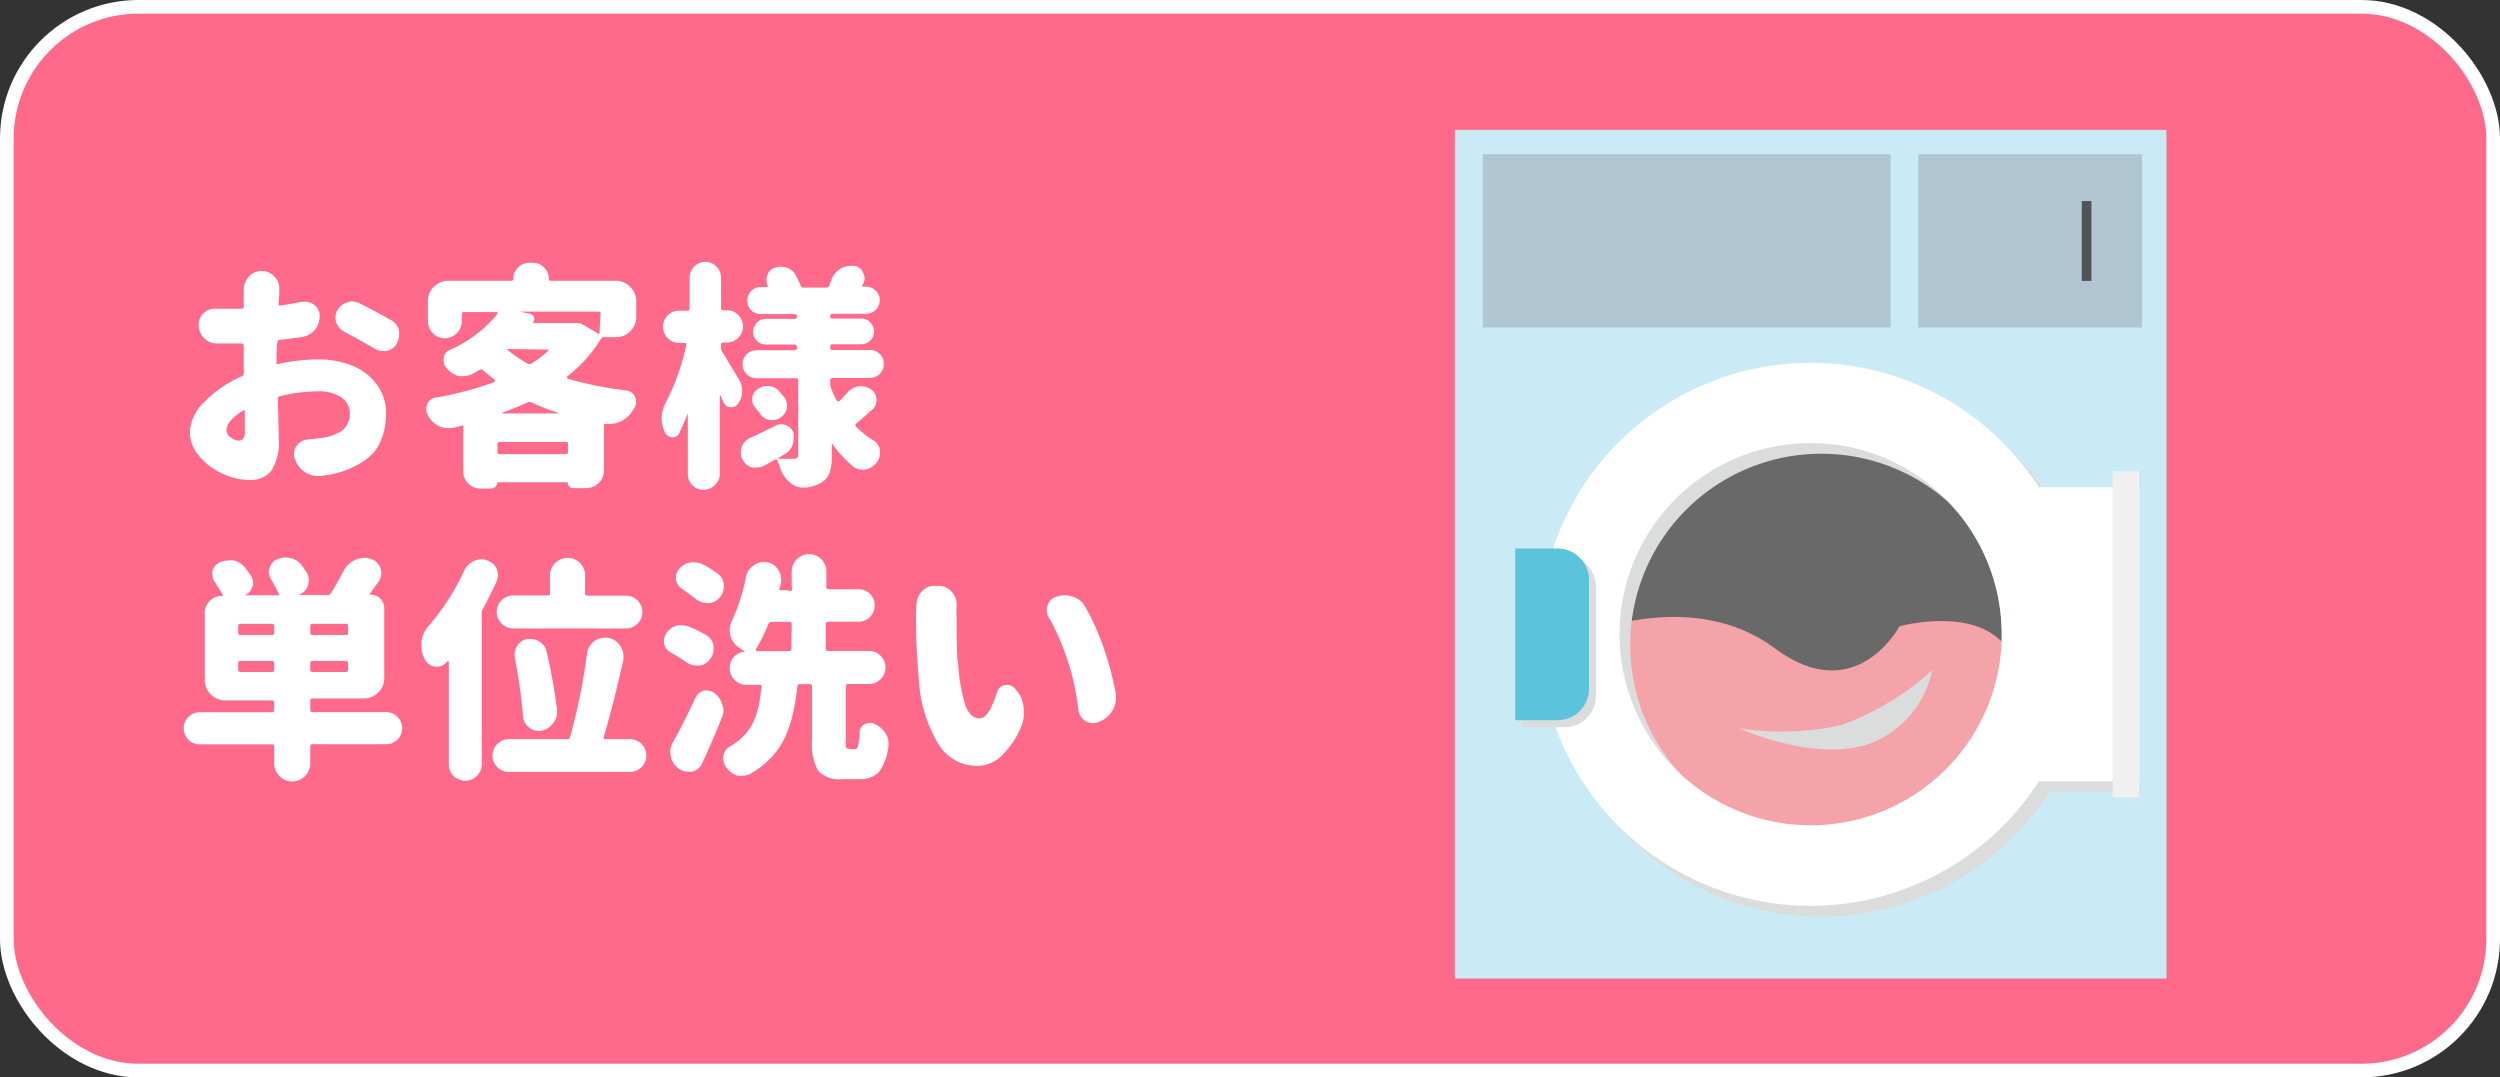 <svg xmlns="http://www.w3.org/2000/svg" viewBox="0 0 183.15 78.93"><rect x="0" y="0" width="183.15" height="78.93" fill="#333333" stroke="none"/><defs><style>.cls-1{isolation:isolate;}.cls-2{fill:#ff6a8a;}.cls-3{fill:none;stroke:#fff;stroke-miterlimit:10;}.cls-4{fill:#fff;}.cls-5{fill:#cad4db;}.cls-6{fill:#caeaf6;}.cls-7{fill:#b0c6d3;}.cls-8{fill:#696969;}.cls-9{fill:#f4a4a8;}.cls-10{fill:#dbdcdc;mix-blend-mode:multiply;}.cls-11{fill:#f0f0f0;}.cls-12{fill:#5cc3dd;}.cls-13{fill:#515457;}</style></defs><title>course-img2</title><g class="cls-1"><g id="レイヤー_2" data-name="レイヤー 2"><g id="レイヤー_2-2" data-name="レイヤー 2"><rect class="cls-2" x="0.5" y="0.5" width="182.15" height="77.93" rx="9.65"/><rect class="cls-3" x="0.5" y="0.5" width="182.15" height="77.93" rx="9.65"/><path class="cls-4" d="M20.26,26.07v.49a.14.14,0,0,0,0,.11.27.27,0,0,0,.12,0,13.63,13.63,0,0,1,2.9-.34,6.63,6.63,0,0,1,2.5.45,4.15,4.15,0,0,1,1.81,1.37,3.49,3.49,0,0,1,.69,2.17,5.06,5.06,0,0,1-.2,1.44A4,4,0,0,1,27.5,33a3.9,3.9,0,0,1-1.21,1,7,7,0,0,1-1.87.72c-.28.06-.59.11-.91.15l-.23,0a1.71,1.71,0,0,1-.93-.27,1.82,1.82,0,0,1-.75-1,1,1,0,0,1-.07-.36,1,1,0,0,1,.19-.57,1.14,1.14,0,0,1,.84-.48,4.93,4.93,0,0,0,.73-.08A3.8,3.8,0,0,0,25,31.59a1.54,1.54,0,0,0,.63-1.26A1.42,1.42,0,0,0,25,29.11a2.92,2.92,0,0,0-1.69-.44,11.58,11.58,0,0,0-2.81.36.17.17,0,0,0-.15.2c.05,1.64.07,2.6.07,2.88a3.83,3.83,0,0,1-.55,2.39,1.92,1.92,0,0,1-1.57.66,4.6,4.6,0,0,1-2-.46,4.69,4.69,0,0,1-1.7-1.28,2.71,2.71,0,0,1-.69-1.77A3.26,3.26,0,0,1,15,29.42a8.55,8.55,0,0,1,2.7-1.85.23.23,0,0,0,.16-.24c0-.26,0-.65,0-1.18v-.82a.17.17,0,0,0-.17-.17l-.58,0-1.27,0a1.28,1.28,0,0,1-.91-.41,1.33,1.33,0,0,1-.37-1,1.06,1.06,0,0,1,.36-.81,1.13,1.13,0,0,1,.8-.32h.07l1.25,0h.65a.18.18,0,0,0,.17-.19V21.22a1.38,1.38,0,0,1,.36-.94,1.26,1.26,0,0,1,1.9,0,1.24,1.24,0,0,1,.34.87v.14a2.35,2.35,0,0,0,0,.26l-.06.72a.14.14,0,0,0,.06.11.13.13,0,0,0,.1,0q.8-.12,1.56-.27a1.1,1.1,0,0,1,.25,0,1,1,0,0,1,.64.22,1,1,0,0,1,.41.82,1.61,1.61,0,0,1-.34,1,1.57,1.57,0,0,1-.91.53c-.5.08-1.06.15-1.68.22a.17.17,0,0,0-.17.19C20.27,25.32,20.26,25.64,20.26,26.07Zm-2.82,6.21a.45.45,0,0,0,.36-.13.78.78,0,0,0,.13-.55c0-.15,0-.64,0-1.46a.1.1,0,0,0,0-.08s-.07,0-.09,0c-.83.5-1.25,1-1.25,1.47a.65.65,0,0,0,.32.52A1.06,1.06,0,0,0,17.44,32.28Zm7.75-8a1.12,1.12,0,0,1-.56-.67,1,1,0,0,1-.05-.34,1.16,1.16,0,0,1,.13-.54,1.35,1.35,0,0,1,1.08-.65,1.25,1.25,0,0,1,.55.14c.84.42,1.62.84,2.33,1.25a1.12,1.12,0,0,1,.56.75,1.35,1.35,0,0,1,0,.33,1.29,1.29,0,0,1-.17.63,1.06,1.06,0,0,1-.74.53.84.84,0,0,1-.27,0,1.14,1.14,0,0,1-.64-.19C26.77,25.15,26,24.72,25.19,24.29Z"/><path class="cls-4" d="M46.61,23.26a1.43,1.43,0,0,1-.43,1,1.41,1.41,0,0,1-1.06.44h-.85a.28.28,0,0,0-.26.15,10.3,10.3,0,0,1-2.47,2.74.09.09,0,0,0,0,.09s0,.05.06.07a27.19,27.19,0,0,0,4.26.85.78.78,0,0,1,.67.5.92.92,0,0,1,.07.36.84.84,0,0,1-.16.48l-.08.13a2.11,2.11,0,0,1-.86.79,1.66,1.66,0,0,1-.78.19,1.55,1.55,0,0,1-.31,0,.23.23,0,0,0-.11,0,.12.12,0,0,0-.05.1v3.29a1.31,1.31,0,0,1-1.31,1.32H42a.4.4,0,0,1-.29-.12.41.41,0,0,1-.12-.31s0,0,0,0H36.49s-.05,0-.05,0a.45.45,0,0,1-.14.32.49.49,0,0,1-.34.14h-.77a1.22,1.22,0,0,1-.88-.36,1.16,1.16,0,0,1-.37-.87V31.31a.17.17,0,0,0,0-.12.16.16,0,0,0-.12,0l-.7.17a1.84,1.84,0,0,1-.33,0,1.49,1.49,0,0,1-.7-.18,1.85,1.85,0,0,1-.75-.77.85.85,0,0,1-.12-.43,1,1,0,0,1,.08-.38.82.82,0,0,1,.64-.48A24,24,0,0,0,36.19,28a.1.1,0,0,0,.06-.08.12.12,0,0,0,0-.09c-.33-.26-.62-.49-.87-.71a.21.21,0,0,0-.28,0l-.49.27a1.35,1.35,0,0,1-.64.16,1.57,1.57,0,0,1-.37,0,1.75,1.75,0,0,1-.89-.59.81.81,0,0,1-.21-.56,1,1,0,0,1,0-.17.72.72,0,0,1,.46-.6A9.23,9.23,0,0,0,36.44,23a.14.14,0,0,0,0-.09.07.07,0,0,0-.07-.05H34a.15.15,0,0,0-.17.17v.5a1.19,1.19,0,0,1-.37.88,1.18,1.18,0,0,1-.88.37,1.16,1.16,0,0,1-.87-.37,1.22,1.22,0,0,1-.36-.88V22A1.43,1.43,0,0,1,31.79,21a1.45,1.45,0,0,1,1.06-.43h4.62a.13.13,0,0,0,.14-.14,1.11,1.11,0,0,1,.35-.84,1.15,1.15,0,0,1,.85-.34H39a1.15,1.15,0,0,1,.85.34,1.11,1.11,0,0,1,.35.84.13.13,0,0,0,.14.14h4.74a1.4,1.4,0,0,1,1.06.43A1.43,1.43,0,0,1,46.61,22ZM36.44,33.1a.15.15,0,0,0,.17.17h4.83c.12,0,.17-.05.17-.17v-.54c0-.12,0-.18-.17-.18H36.61c-.11,0-.17.06-.17.18Zm.35-2.86a.06.06,0,0,0,0,.05s0,0,0,0H41s0,0,0,0,0,0,0,0a21.22,21.22,0,0,1-2.05-.8.29.29,0,0,0-.31,0C38.1,29.73,37.47,30,36.79,30.24Zm.46-4.67a.13.13,0,0,0-.08,0s0,0,0,.06a11.36,11.36,0,0,0,1.47,1,.26.26,0,0,0,.29,0,8,8,0,0,0,1.25-.94.08.08,0,0,0,0-.08.05.05,0,0,0-.05,0ZM44,23a.15.15,0,0,0-.17-.17H38.1s0,0,0,0l.72.16a.37.37,0,0,1,.29.24.33.33,0,0,1-.06.37c0,.05,0,.07,0,.07h3a.67.67,0,0,1,.24,0,.86.86,0,0,1,.46.14l1.07.63a.12.12,0,0,0,.1,0,.08.08,0,0,0,0-.07Z"/><path class="cls-4" d="M54.1,27.74a1.63,1.63,0,0,1,.27.89,1.57,1.57,0,0,1-.31.95.56.56,0,0,1-.48.25H53.5a.55.55,0,0,1-.5-.37c-.07-.14-.14-.31-.22-.5a.05.05,0,0,0-.05,0,.06.06,0,0,0,0,.05V34.7a1.07,1.07,0,0,1-.34.81,1.15,1.15,0,0,1-2-.81V30.28s0,0,0,0,0,0,0,0c-.21.55-.42,1-.62,1.44a.52.52,0,0,1-.5.32h0a.67.67,0,0,1-.56-.37,2.45,2.45,0,0,1-.24-1,2.54,2.54,0,0,1,.3-1.17,16.71,16.71,0,0,0,1.51-4.23.13.13,0,0,0,0-.1.17.17,0,0,0-.12-.05h-.41a1.15,1.15,0,0,1-.84-.35,1.18,1.18,0,0,1,0-1.66,1.11,1.11,0,0,1,.84-.35h.6a.15.15,0,0,0,.17-.17V20.35a1.13,1.13,0,0,1,.34-.82,1.11,1.11,0,0,1,1.62,0,1.09,1.09,0,0,1,.34.82v2.22c0,.11.06.16.17.16h.26a1.11,1.11,0,0,1,.84.35,1.18,1.18,0,0,1,0,1.66,1.15,1.15,0,0,1-.84.35h-.26c-.11,0-.17.05-.17.15v.24a.48.48,0,0,0,.1.31Zm8,1a1.29,1.29,0,0,1,.83-.44h.17a1.21,1.21,0,0,1,.7.22.93.93,0,0,1,.41.79.91.91,0,0,1-.29.68q-.63.57-1.2,1.05a.13.13,0,0,0,0,.22,6.84,6.84,0,0,0,1.25,1,1,1,0,0,1,.5.74,1.5,1.5,0,0,1,0,.2,1.08,1.08,0,0,1-.23.66,1.36,1.36,0,0,1-.85.54.82.82,0,0,1-.26,0,1.07,1.07,0,0,1-.68-.26,8.23,8.23,0,0,1-1.51-1.68,0,0,0,0,0,0,0s0,0,0,.06v.82a3.75,3.75,0,0,1-.17,1.3,1.41,1.41,0,0,1-.63.74,3.08,3.08,0,0,1-1.13.34l-.21,0a1.36,1.36,0,0,1-.9-.35,2.14,2.14,0,0,1-.71-1,4.45,4.45,0,0,0-.24-.62c0-.1-.1-.12-.2-.07l-.75.43a1.28,1.28,0,0,1-.55.14,1.36,1.36,0,0,1-.36,0,1.13,1.13,0,0,1-.7-.6,1.11,1.11,0,0,1-.12-.5,1.43,1.43,0,0,1,.06-.39,1.14,1.14,0,0,1,.6-.67c.49-.22,1.13-.52,1.9-.91a.92.92,0,0,1,.42-.1.8.8,0,0,1,.36.09.94.94,0,0,1,.53.56,2,2,0,0,1,0,.41,1.36,1.36,0,0,1-.09.48,1.24,1.24,0,0,1-.58.67l-.46.26a.06.06,0,0,0,0,.06s0,0,.05,0l1.12,0c.2,0,.3-.1.3-.28V27.88a.15.15,0,0,0-.17-.17H55.43a1,1,0,0,1-.73-.3,1,1,0,0,1-.3-.73,1,1,0,0,1,.3-.73,1,1,0,0,1,.73-.29h2.78c.11,0,.17-.06.17-.18v-.06c0-.12-.06-.18-.17-.18H56.12a.94.94,0,0,1-.95-.94,1,1,0,0,1,.28-.67.9.9,0,0,1,.67-.27h2.09a.15.15,0,0,0,.17-.17v0c0-.12-.06-.18-.17-.18H55.72a.91.91,0,0,1-.69-.29.94.94,0,0,1-.28-.7,1,1,0,0,1,.28-.7.94.94,0,0,1,.69-.29h.43a.09.09,0,0,0,.08,0,.11.11,0,0,0,0-.08.25.25,0,0,1,0-.07.87.87,0,0,1-.08-.38.83.83,0,0,1,.08-.37.81.81,0,0,1,.53-.52,1.76,1.76,0,0,1,.45-.07,1.68,1.68,0,0,1,.44.07,1.19,1.19,0,0,1,.65.57c.14.26.25.5.35.72a.21.21,0,0,0,.22.17h1.64a.23.23,0,0,0,.24-.16c.06-.14.12-.29.17-.44a1.61,1.61,0,0,1,.69-.81,1.36,1.36,0,0,1,.68-.18,1.93,1.93,0,0,1,.33,0,.82.82,0,0,1,.63.55.79.79,0,0,1-.07.84l0,.05a.11.11,0,0,0,0,.08.07.07,0,0,0,.07,0h.2a1,1,0,0,1,.7.29.94.94,0,0,1,.3.7,1,1,0,0,1-1,1H61a.16.16,0,0,0-.18.18v0c0,.11.06.17.18.17h2.1a.89.89,0,0,1,.65.27,1,1,0,0,1,.28.67.91.91,0,0,1-.28.67.89.89,0,0,1-.65.27H61a.16.16,0,0,0-.18.18v.06a.16.16,0,0,0,.18.18h2.72a1,1,0,0,1,.73.29,1,1,0,0,1,.3.73,1,1,0,0,1-.3.73,1,1,0,0,1-.73.3H61c-.12,0-.18.06-.18.17v.28a.88.88,0,0,0,.07.32,7.18,7.18,0,0,0,.4.87.1.1,0,0,0,.09.06.14.14,0,0,0,.11,0C61.69,29.19,61.88,29,62.07,28.77Zm-4.67.33a.94.94,0,0,1,.22.61,1.28,1.28,0,0,1,0,.19,1.09,1.09,0,0,1-.47.72,1,1,0,0,1-.58.19l-.22,0a1.07,1.07,0,0,1-.7-.47l-.36-.46a.88.88,0,0,1-.21-.58v-.14a.91.91,0,0,1,.41-.63,1.12,1.12,0,0,1,.67-.22h.15a1.14,1.14,0,0,1,.74.38Z"/><path class="cls-4" d="M28.29,52.17a1.18,1.18,0,0,1,.84,2,1.11,1.11,0,0,1-.84.35H22.9a.15.15,0,0,0-.17.17v1.24a1.33,1.33,0,0,1-1.32,1.32,1.24,1.24,0,0,1-.93-.39,1.27,1.27,0,0,1-.39-.93V54.7a.15.15,0,0,0-.17-.17H14.63a1.11,1.11,0,0,1-.84-.35,1.18,1.18,0,0,1,.84-2h5.29a.15.15,0,0,0,.17-.17v-.53a.15.15,0,0,0-.17-.17H16.44A1.5,1.5,0,0,1,15,49.81V44.89a1.19,1.19,0,0,1,.37-.87,1.22,1.22,0,0,1,.88-.36.06.06,0,0,0,.06,0,.1.1,0,0,0,0-.09c-.16-.28-.35-.58-.56-.9a1,1,0,0,1-.19-.57,1.24,1.24,0,0,1,0-.27,1,1,0,0,1,.55-.64,1.58,1.58,0,0,1,.63-.13,2.34,2.34,0,0,1,.38,0,1.55,1.55,0,0,1,.86.55l.39.55a.9.9,0,0,1,.17.53.77.77,0,0,1-.05.29,1,1,0,0,1-.56.63,0,0,0,0,0,0,0s0,0,0,0h2.42a.1.1,0,0,0,.08,0,.1.1,0,0,0,0-.1c-.16-.33-.35-.69-.58-1.08a1.05,1.05,0,0,1-.16-.53,1,1,0,0,1,.07-.33.93.93,0,0,1,.58-.61,1.46,1.46,0,0,1,.57-.12,1.61,1.61,0,0,1,.44.06,1.45,1.45,0,0,1,.83.62l.29.43a1.15,1.15,0,0,1,.15.56,1.16,1.16,0,0,1-.07.4,1.09,1.09,0,0,1-.68.68.08.08,0,0,0,0,0s0,0,0,0H24a.26.26,0,0,0,.25-.15c.31-.48.6-1,.88-1.54a1.8,1.8,0,0,1,.84-.86,1.72,1.72,0,0,1,.72-.17,1.39,1.39,0,0,1,.44.07,1.09,1.09,0,0,1,.74.66,1.33,1.33,0,0,1,.07.38,1.12,1.12,0,0,1-.19.6c-.22.32-.44.62-.65.91a.08.08,0,0,0,0,.07,0,0,0,0,0,.05,0,1,1,0,0,1,1,1v5.17a1.4,1.4,0,0,1-.44,1,1.44,1.44,0,0,1-1.05.44H22.9c-.12,0-.17.05-.17.17V52a.15.15,0,0,0,.17.17Zm-8.37-5.65a.15.15,0,0,0,.17-.17v-.48a.15.15,0,0,0-.17-.17h-2.3a.15.15,0,0,0-.17.17v.48a.15.15,0,0,0,.17.17Zm-2.47,2.53c0,.12.06.18.17.18h2.3c.11,0,.17-.06.17-.18v-.46a.15.15,0,0,0-.17-.17h-2.3a.15.15,0,0,0-.17.17Zm7.88-2.53a.15.15,0,0,0,.17-.17v-.48a.15.15,0,0,0-.17-.17H22.9a.15.15,0,0,0-.17.17v.48a.15.15,0,0,0,.17.17Zm0,2.71c.11,0,.17-.06.17-.18v-.46a.15.15,0,0,0-.17-.17H22.9a.15.15,0,0,0-.17.17v.46c0,.12.05.18.17.18Z"/><path class="cls-4" d="M34,41.81a1.4,1.4,0,0,1,.7-.7,1.36,1.36,0,0,1,.57-.14,1,1,0,0,1,.41.09,1.09,1.09,0,0,1,.7.61,1.18,1.18,0,0,1,.1.48,1,1,0,0,1-.1.45c-.31.67-.64,1.33-1,2a.62.62,0,0,0-.09.32V56a1.21,1.21,0,0,1-2.06.85,1.13,1.13,0,0,1-.35-.85V48.49s0,0-.05-.05,0,0-.06,0l-.06.07a.86.86,0,0,1-.67.33l-.19,0a1,1,0,0,1-.75-.58v0a2,2,0,0,1-.23-.92,3,3,0,0,1,0-.31,2.23,2.23,0,0,1,.51-1.15A16.92,16.92,0,0,0,34,41.81ZM44.23,54a.12.12,0,0,0,0,.1.1.1,0,0,0,.1.05h1.82a1.2,1.2,0,0,1,1.2,1.2,1.17,1.17,0,0,1-.35.85,1.19,1.19,0,0,1-.85.35H37.28a1.19,1.19,0,0,1-.85-.35,1.17,1.17,0,0,1-.35-.85,1.2,1.2,0,0,1,1.2-1.2h4.28a.19.19,0,0,0,.21-.17A45.77,45.77,0,0,0,43,47.94,1.37,1.37,0,0,1,43.5,47a1.23,1.23,0,0,1,.78-.28l.24,0a1.35,1.35,0,0,1,.89.56,1.25,1.25,0,0,1,.26.76,1.5,1.5,0,0,1,0,.29Q45,51.36,44.23,54Zm-7.48-8.33a1.14,1.14,0,0,1-.36-.85,1.16,1.16,0,0,1,.36-.85,1.21,1.21,0,0,1,.86-.35h2.51c.12,0,.17,0,.17-.17V42.15a1.3,1.3,0,0,1,1.29-1.28,1.25,1.25,0,0,1,.91.38,1.22,1.22,0,0,1,.37.9v1.32a.15.15,0,0,0,.17.17h2.83a1.2,1.2,0,0,1,1.2,1.2,1.17,1.17,0,0,1-.35.85,1.19,1.19,0,0,1-.85.35H37.61A1.21,1.21,0,0,1,36.75,45.69ZM40.81,52a1.37,1.37,0,0,1,0,.19,1.29,1.29,0,0,1-.3.81,1.42,1.42,0,0,1-.87.54.67.67,0,0,1-.24,0,1,1,0,0,1-.63-.24,1.09,1.09,0,0,1-.45-.81,39.81,39.81,0,0,0-.61-4.33,1,1,0,0,1,0-.24,1.12,1.12,0,0,1,.92-1.11l.24,0a1.23,1.23,0,0,1,.67.21,1.1,1.1,0,0,1,.51.75A40.72,40.72,0,0,1,40.81,52Z"/><path class="cls-4" d="M51.75,46.54a1.1,1.1,0,0,1,.53.8,1.49,1.49,0,0,1,0,.21,1.14,1.14,0,0,1-.26.73,1.08,1.08,0,0,1-.8.48h-.18a1.29,1.29,0,0,1-.75-.24,13,13,0,0,0-1.13-.7,1,1,0,0,1-.51-.67,1.94,1.94,0,0,1,0-.24,1,1,0,0,1,.19-.56,1.33,1.33,0,0,1,.8-.53,1.06,1.06,0,0,1,.35,0,1.37,1.37,0,0,1,.59.13C51,46.12,51.4,46.33,51.75,46.54Zm-.81,4.59a1,1,0,0,1,.62-.54l.26,0a.88.88,0,0,1,.55.21,1.53,1.53,0,0,1,.54.82A1.33,1.33,0,0,1,53,52a1.54,1.54,0,0,1-.12.58c-.45,1.13-.93,2.24-1.44,3.32a1.05,1.05,0,0,1-.73.63,1.29,1.29,0,0,1-.33,0,1,1,0,0,1-.63-.21,1.36,1.36,0,0,1-.6-.89,1.33,1.33,0,0,1-.05-.34,1.45,1.45,0,0,1,.2-.72C49.87,53.37,50.42,52.27,50.94,51.13ZM52.55,42a1.11,1.11,0,0,1,.48.84v.12a1.2,1.2,0,0,1-.3.81,1.07,1.07,0,0,1-.84.41h-.07a1.32,1.32,0,0,1-.84-.29c-.31-.24-.65-.49-1-.74a1,1,0,0,1-.46-.68,1.41,1.41,0,0,1,0-.18.91.91,0,0,1,.24-.61,1.32,1.32,0,0,1,.82-.48,1.35,1.35,0,0,1,.28,0,1.42,1.42,0,0,1,.67.17C51.87,41.54,52.23,41.77,52.55,42Zm9.68,12.88h.41c.1,0,.18-.08.22-.24a5.1,5.1,0,0,0,.12-1,.66.66,0,0,1,.36-.58.77.77,0,0,1,.38-.1.83.83,0,0,1,.34.07,1.86,1.86,0,0,1,.79.65,1.25,1.25,0,0,1,.24.73,1.49,1.49,0,0,1,0,.21,3.87,3.87,0,0,1-.69,1.93,1.89,1.89,0,0,1-1.47.53H61.75a2.19,2.19,0,0,1-1.81-.6,4.06,4.06,0,0,1-.45-2.27V50.29a.15.15,0,0,0-.17-.17H58.6a.16.16,0,0,0-.19.17,18,18,0,0,1-.3,1.91,9.26,9.26,0,0,1-.54,1.67,5.57,5.57,0,0,1-1,1.55A6.48,6.48,0,0,1,55,56.67a1.23,1.23,0,0,1-.6.16,1.65,1.65,0,0,1-.38,0,1.72,1.72,0,0,1-.82-.62,1,1,0,0,1-.21-.6.67.67,0,0,1,0-.24,1,1,0,0,1,.48-.68,4.82,4.82,0,0,0,1.09-.86,3.5,3.5,0,0,0,.69-1.07,7.12,7.12,0,0,0,.35-1.12c.07-.36.13-.78.18-1.29a.14.14,0,0,0,0-.13.16.16,0,0,0-.12-.05H54.66a1.21,1.21,0,0,1-1.2-1.2v-.09a1.16,1.16,0,0,1,1.13-1.13l0,0s0,0,0,0l-.45-.31a1.4,1.4,0,0,1-.63-.9,1.9,1.9,0,0,1-.05-.4,1.44,1.44,0,0,1,.19-.72,13.94,13.94,0,0,0,1-3.16,1.31,1.31,0,0,1,.57-.84,1.16,1.16,0,0,1,.72-.24h.24a1.29,1.29,0,0,1,.83.55,1.18,1.18,0,0,1,.21.67,1.5,1.5,0,0,1,0,.29,3.89,3.89,0,0,1-.11.43.12.12,0,0,0,0,.12.14.14,0,0,0,.11,0h.51A.15.15,0,0,0,58,43V41.88a1.29,1.29,0,0,1,.37-.91,1.22,1.22,0,0,1,.9-.37,1.19,1.19,0,0,1,.9.37,1.25,1.25,0,0,1,.37.91V43a.15.15,0,0,0,.17.17h2.19a1.15,1.15,0,0,1,.84.35,1.17,1.17,0,0,1,.34.84,1.18,1.18,0,0,1-1.18,1.19H60.67a.15.15,0,0,0-.17.17v1.8a.15.15,0,0,0,.17.17h3a1.14,1.14,0,0,1,.85.36,1.21,1.21,0,0,1,.35.86,1.21,1.21,0,0,1-1.2,1.2H62.14a.15.15,0,0,0-.17.17v3.9a2.71,2.71,0,0,0,0,.56C62,54.82,62.11,54.86,62.23,54.86ZM58,45.73a.15.15,0,0,0-.17-.17H56.53a.24.24,0,0,0-.24.17,14.18,14.18,0,0,1-.91,1.83.08.08,0,0,0,0,.09.09.09,0,0,0,.08.05h2.34a.15.15,0,0,0,.17-.17Z"/><path class="cls-4" d="M67.14,44.35a1.4,1.4,0,0,1,.38-1,1.18,1.18,0,0,1,.94-.43h.27a1.19,1.19,0,0,1,1,.45,1.32,1.32,0,0,1,.35.9.59.59,0,0,1,0,.14,8.4,8.4,0,0,0,0,.89c0,1.52,0,2.67.12,3.44a12.57,12.57,0,0,0,.51,2.89c.23.65.58,1,1.05,1s.87-.63,1.28-1.9a.76.76,0,0,1,.58-.55h.19a.69.69,0,0,1,.55.27l.24.29A2.43,2.43,0,0,1,75,52c0,.11,0,.22,0,.32a2.29,2.29,0,0,1-.22,1,6.69,6.69,0,0,1-1.5,2.14,2.61,2.61,0,0,1-1.74.65,3.32,3.32,0,0,1-2.78-1.57,10.45,10.45,0,0,1-1.46-4.94,46.42,46.42,0,0,1-.19-4.74Zm9.73.94a1,1,0,0,1-.19-.59.94.94,0,0,1,.07-.34.87.87,0,0,1,.61-.63,1.75,1.75,0,0,1,.62-.12,1.89,1.89,0,0,1,.6.1,1.52,1.52,0,0,1,.92.74,17.51,17.51,0,0,1,1.37,3.06,22,22,0,0,1,.88,3.36,1.82,1.82,0,0,1,0,.32,1.63,1.63,0,0,1-.27.89,1.9,1.9,0,0,1-1,.81h0a1,1,0,0,1-.41.09,1.17,1.17,0,0,1-.6-.19A1.14,1.14,0,0,1,79,52,18,18,0,0,0,76.87,45.29Z"/><rect class="cls-5" x="106.59" y="9.52" width="52.11" height="62.15"/><rect class="cls-5" x="106.59" y="9.52" width="52.11" height="62.15"/><rect class="cls-6" x="106.59" y="9.52" width="52.11" height="62.15"/><rect class="cls-7" x="140.53" y="11.3" width="16.4" height="12.69"/><rect class="cls-7" x="108.63" y="11.3" width="29.87" height="12.69"/><path class="cls-8" d="M132.65,32.49a14,14,0,1,0,14,14A14,14,0,0,0,132.65,32.49Z"/><path class="cls-9" d="M116.36,46.38s7.74-3.3,13.67,1.12,9.13-1.62,9.13-1.62,9.21-2.54,8.77,5.47S139.69,65,135.36,64.88,116.84,54.47,116.36,46.38Z"/><path class="cls-10" d="M156.13,36.48h-6a19.9,19.9,0,1,0,0,21.55h6Zm-22.7,24.76a14,14,0,1,1,14-14A14,14,0,0,1,133.43,61.24Z"/><rect class="cls-4" x="147.36" y="35.7" width="9.36" height="21.55" transform="translate(304.08 92.94) rotate(180)"/><rect class="cls-11" x="154.78" y="34.53" width="1.94" height="23.89" transform="translate(311.49 92.94) rotate(180)"/><path class="cls-4" d="M132.65,26.58a19.89,19.89,0,1,0,19.89,19.89A19.9,19.9,0,0,0,132.65,26.58Zm0,33.88a14,14,0,1,1,14-14A14,14,0,0,1,132.65,60.46Z"/><path class="cls-10" d="M114.62,40.7h-3.11V53.28h3.11a2.3,2.3,0,0,0,2.3-2.3V43A2.3,2.3,0,0,0,114.62,40.7Z"/><path class="cls-12" d="M114.1,40.18H111V52.76h3.11a2.3,2.3,0,0,0,2.3-2.3v-8A2.31,2.31,0,0,0,114.1,40.18Z"/><rect class="cls-13" x="152.51" y="14.73" width="0.71" height="5.85"/><path class="cls-10" d="M127.39,53.34s5.34,2.47,9.39,1.21a7.32,7.32,0,0,0,4.77-5.45,20,20,0,0,1-6.6,4A19.65,19.65,0,0,1,127.39,53.34Z"/></g></g></g></svg>